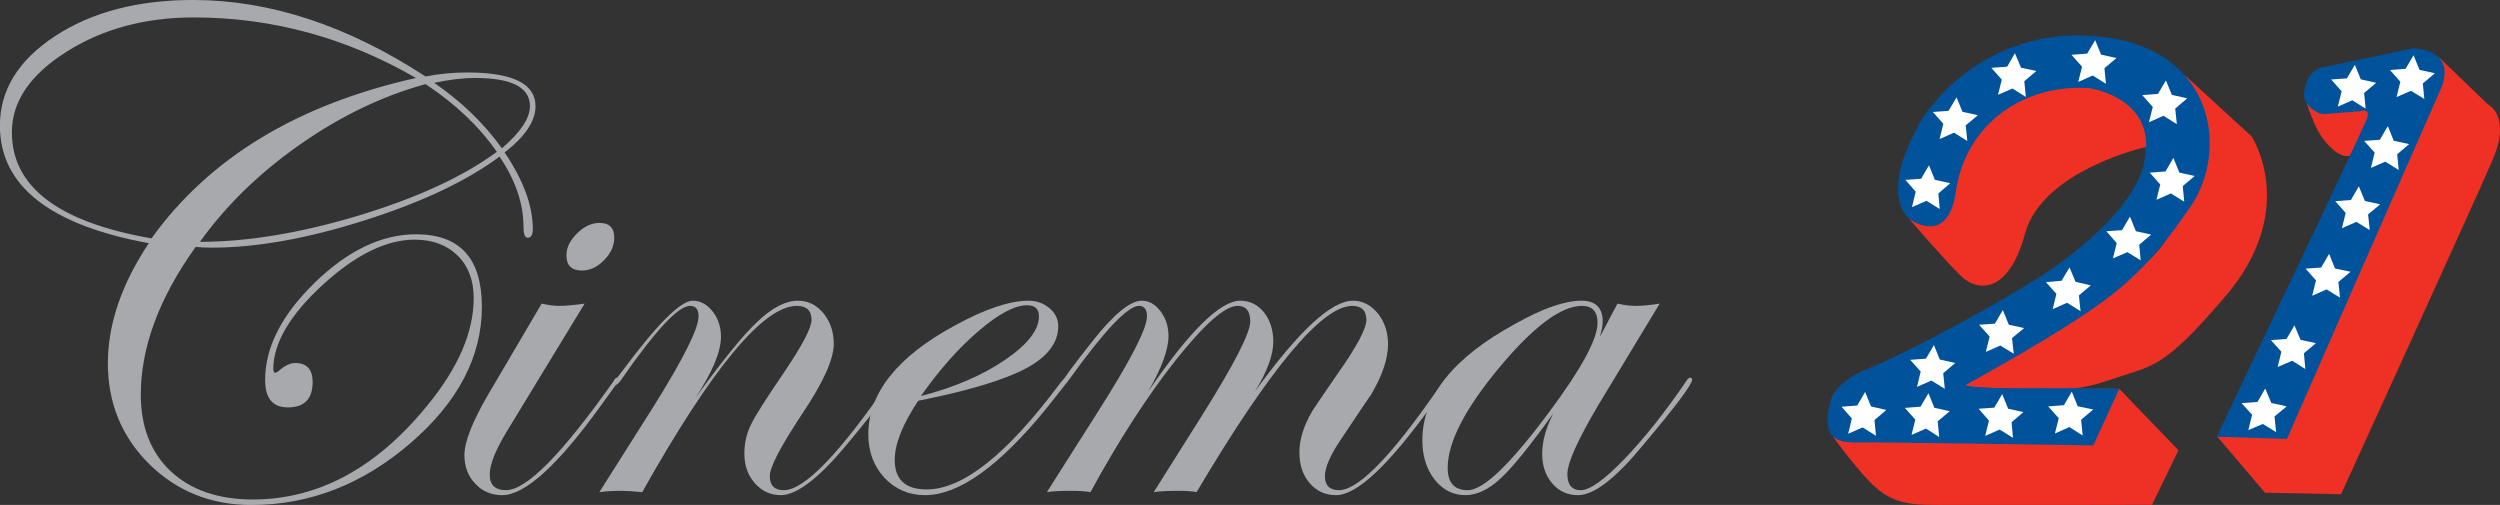 <?xml version="1.0" encoding="UTF-8" standalone="no"?>
<!-- Created with Inkscape (http://www.inkscape.org/) -->

<svg
   xmlns:dc="http://purl.org/dc/elements/1.1/"
   xmlns:cc="http://creativecommons.org/ns#"
   xmlns:rdf="http://www.w3.org/1999/02/22-rdf-syntax-ns#"
   xmlns:svg="http://www.w3.org/2000/svg"
   xmlns="http://www.w3.org/2000/svg"
   xmlns:sodipodi="http://sodipodi.sourceforge.net/DTD/sodipodi-0.dtd"
   xmlns:inkscape="http://www.inkscape.org/namespaces/inkscape"
   width="264.583mm"
   height="53.441mm"
   viewBox="0 0 264.583 53.441"
   version="1.1"
   id="svg1934"
   inkscape:version="0.92.4 (5da689c313, 2019-01-14)"
   sodipodi:docname="Cinema 21.svg">
  <rect x="0" y="0" width="264.583" height="53.441" fill="#333333" stroke="none"/>
  <defs
     id="defs1928" />
  <sodipodi:namedview
     id="base"
     pagecolor="#ffffff"
     bordercolor="#666666"
     borderopacity="1.0"
     inkscape:pageopacity="0.0"
     inkscape:pageshadow="2"
     inkscape:zoom="1"
     inkscape:cx="595.74542"
     inkscape:cy="5.8247818"
     inkscape:document-units="mm"
     inkscape:current-layer="layer1"
     showgrid="false"
     fit-margin-top="0"
     fit-margin-left="0"
     fit-margin-right="0"
     fit-margin-bottom="0"
     inkscape:window-width="1920"
     inkscape:window-height="1094"
     inkscape:window-x="-11"
     inkscape:window-y="-11"
     inkscape:window-maximized="1" />
  <g
     inkscape:label="Layer 1"
     inkscape:groupmode="layer"
     id="layer1"
     transform="translate(-94.498,82.983)">
    <g
       id="g1237"
       transform="matrix(3.088,0,0,-3.088,151.175,-71.744)">
      <path
         d="m 0,0 c 0,-0.506 -0.354,-1.041 -1.06,-1.584 0.643,-0.952 0.967,-1.827 0.967,-2.629 0,-0.195 -0.058,-0.295 -0.177,-0.295 -0.096,0 -0.144,0.129 -0.144,0.391 0,0.779 -0.273,1.581 -0.819,2.389 -1.141,-0.845 -2.692,-1.576 -4.652,-2.193 -1.953,-0.62 -3.689,-0.927 -5.206,-0.927 -0.207,0 -0.399,0.008 -0.557,0.026 -1.252,-1.75 -1.88,-3.437 -1.88,-5.065 0,-1.108 0.344,-1.983 1.03,-2.629 0.687,-0.639 1.625,-0.963 2.806,-0.963 2.238,0 4.239,1.074 5.981,3.219 1.064,1.292 1.592,2.522 1.592,3.685 0,0.605 -0.185,1.096 -0.55,1.454 -0.373,0.366 -0.861,0.547 -1.47,0.547 -0.978,0 -2.03,-0.517 -3.157,-1.551 -1.126,-1.034 -1.691,-1.997 -1.691,-2.887 0,-0.081 0.03,-0.126 0.074,-0.126 0.037,0.015 0.07,0.03 0.096,0.052 0.211,0.188 0.403,0.284 0.58,0.284 0.399,0 0.598,-0.221 0.598,-0.65 0,-0.583 -0.284,-0.871 -0.845,-0.871 -0.525,0 -0.783,0.31 -0.783,0.942 0,1.122 0.572,2.237 1.709,3.341 1.134,1.1 2.293,1.65 3.46,1.65 1.51,0 2.259,-0.827 2.259,-2.485 0,-1.709 -0.816,-3.267 -2.451,-4.677 -1.636,-1.407 -3.456,-2.116 -5.45,-2.116 -1.384,0 -2.555,0.473 -3.5,1.403 -0.945,0.938 -1.417,2.086 -1.417,3.463 0,1.329 0.468,2.699 1.402,4.106 -3.4,0.627 -5.102,1.971 -5.102,4.028 0,1.226 0.635,2.248 1.898,3.075 1.262,0.824 2.839,1.233 4.722,1.233 2.629,0 5.283,-0.871 7.967,-2.621 0.465,0.089 0.938,0.137 1.425,0.137 C -0.783,1.156 0,0.772 0,0 m -4.098,0.967 c -2.385,1.381 -4.926,2.075 -7.617,2.075 -1.665,0 -3.12,-0.391 -4.36,-1.177 -1.248,-0.787 -1.872,-1.706 -1.872,-2.758 0,-1.872 1.598,-3.083 4.785,-3.637 1.979,2.754 4.999,4.589 9.064,5.497 m 2.772,-2.532 c -0.609,0.875 -1.421,1.646 -2.444,2.322 -1.465,-0.403 -2.894,-1.085 -4.294,-2.064 -1.399,-0.978 -2.543,-2.093 -3.437,-3.341 1.639,0 3.452,0.303 5.442,0.901 1.994,0.605 3.567,1.325 4.733,2.182 M -0.192,0 c 0,0.646 -0.624,0.967 -1.879,0.967 -0.395,0 -0.861,-0.051 -1.403,-0.166 0.934,-0.642 1.705,-1.388 2.322,-2.244 0.639,0.55 0.96,1.03 0.96,1.443"
         style="fill:#a7a9ac;fill-opacity:1;fill-rule:nonzero;stroke:none"
         id="path1239"
         inkscape:connector-curvature="0" />
    </g>
    <g
       id="g1241"
       transform="matrix(3.088,0,0,-3.088,160.032,-42.802)">
      <path
         d="m 0,0 c -0.015,-0.026 -0.048,-0.089 -0.122,-0.188 l -0.502,-0.694 c -1.48,-2.057 -2.61,-3.076 -3.389,-3.076 -0.366,0 -0.676,0.126 -0.919,0.391 -0.251,0.259 -0.373,0.588 -0.373,0.983 0,0.454 0.273,1.144 0.812,2.071 l 1.835,3.12 c 0.243,-0.056 0.436,-0.078 0.579,-0.078 0.215,0 0.51,0.022 0.894,0.078 l -2.673,-4.39 c -0.384,-0.635 -0.58,-1.126 -0.58,-1.47 0,-0.354 0.185,-0.535 0.558,-0.535 0.701,0 1.931,1.248 3.692,3.744 0.033,0.074 0.074,0.111 0.118,0.111 C -0.026,0.067 0,0.048 0,0 M -0.17,4.866 C -0.17,4.593 -0.284,4.334 -0.52,4.095 -0.749,3.858 -1.004,3.74 -1.274,3.74 c -0.358,0 -0.535,0.174 -0.535,0.524 0,0.263 0.122,0.51 0.366,0.75 0.243,0.24 0.498,0.358 0.764,0.358 0.336,0 0.509,-0.166 0.509,-0.506"
         style="fill:#a7a9ac;fill-opacity:1;fill-rule:nonzero;stroke:none"
         id="path1243"
         inkscape:connector-curvature="0" />
    </g>
    <g
       id="g1245"
       transform="matrix(3.088,0,0,-3.088,189.214,-42.802)">
      <path
         d="m 0,0 c 0,-0.166 -0.568,-0.927 -1.706,-2.289 -0.937,-1.119 -1.676,-1.669 -2.208,-1.669 -0.354,0 -0.646,0.137 -0.889,0.41 -0.24,0.273 -0.358,0.609 -0.358,1.008 0,0.358 0.073,0.679 0.217,0.982 0.144,0.306 0.525,0.904 1.134,1.794 0.639,0.945 0.952,1.547 0.952,1.809 0,0.318 -0.166,0.484 -0.506,0.484 -1.14,0 -2.909,-2.13 -5.297,-6.383 -0.381,0.033 -0.617,0.044 -0.695,0.044 -0.273,0 -0.531,-0.011 -0.775,-0.044 l 1.839,2.905 c 1.041,1.662 1.561,2.703 1.561,3.12 0,0.24 -0.096,0.358 -0.295,0.358 -0.399,0 -1.189,-0.849 -2.366,-2.544 -0.074,-0.099 -0.13,-0.159 -0.167,-0.162 -0.04,0 -0.062,0.022 -0.074,0.074 0.012,0.04 0.026,0.07 0.052,0.088 l 0.225,0.296 c 1.2,1.613 2.005,2.425 2.426,2.425 0.266,0 0.495,-0.129 0.683,-0.369 0.189,-0.243 0.284,-0.532 0.284,-0.871 0,-0.502 -0.288,-1.2 -0.878,-2.097 0.923,1.281 1.632,2.156 2.134,2.625 0.498,0.472 0.956,0.712 1.384,0.712 0.344,0 0.631,-0.144 0.868,-0.424 0.233,-0.288 0.358,-0.635 0.358,-1.053 0,-0.524 -0.362,-1.332 -1.089,-2.41 -0.735,-1.112 -1.104,-1.817 -1.104,-2.123 0,-0.318 0.159,-0.484 0.48,-0.484 0.701,0 1.909,1.248 3.622,3.744 0.037,0.074 0.077,0.111 0.118,0.111 C -0.026,0.067 0,0.048 0,0"
         style="fill:#a7a9ac;fill-opacity:1;fill-rule:nonzero;stroke:none"
         id="path1247"
         inkscape:connector-curvature="0" />
    </g>
    <g
       id="g1249"
       transform="matrix(3.088,0,0,-3.088,207.545,-42.756)">
      <path
         d="M 0,0 C 0,-0.018 -0.07,-0.122 -0.218,-0.303 L -0.72,-0.938 c -1.628,-2.005 -3.02,-3.005 -4.187,-3.005 -0.546,0 -1.011,0.196 -1.385,0.591 -0.369,0.398 -0.557,0.889 -0.557,1.491 0,1.411 0.982,2.655 2.958,3.729 1.033,0.565 1.882,0.853 2.525,0.853 0.288,0 0.524,-0.085 0.727,-0.258 0.203,-0.166 0.299,-0.377 0.299,-0.617 0,-0.565 -0.365,-1.048 -1.104,-1.444 -0.742,-0.395 -1.971,-0.767 -3.696,-1.111 -0.538,-0.812 -0.804,-1.484 -0.804,-2.027 0,-0.675 0.365,-1.011 1.096,-1.011 1.244,0 2.762,1.211 4.564,3.629 0.096,0.129 0.173,0.196 0.236,0.196 C -0.019,0.067 0,0.041 0,0 m -1.001,2.186 c 0,0.251 -0.136,0.38 -0.406,0.38 -0.421,0 -0.967,-0.292 -1.646,-0.868 -0.68,-0.579 -1.344,-1.321 -1.994,-2.244 1.13,0.291 2.089,0.701 2.876,1.233 0.779,0.532 1.17,1.026 1.17,1.499"
         style="fill:#a7a9ac;fill-opacity:1;fill-rule:nonzero;stroke:none"
         id="path1251"
         inkscape:connector-curvature="0" />
    </g>
    <g
       id="g1253"
       transform="matrix(3.088,0,0,-3.088,247.966,-42.802)">
      <path
         d="m 0,0 c -0.015,-0.026 -0.052,-0.089 -0.118,-0.188 l -0.51,-0.694 c -1.48,-2.057 -2.569,-3.076 -3.278,-3.076 -0.37,0 -0.672,0.137 -0.905,0.41 -0.236,0.273 -0.354,0.628 -0.354,1.06 0,0.435 0.148,0.915 0.447,1.421 0.055,0.092 0.343,0.513 0.86,1.263 0.661,0.938 0.989,1.558 0.989,1.849 0,0.318 -0.162,0.484 -0.483,0.484 -1.038,0 -2.814,-2.13 -5.336,-6.383 -0.155,0.033 -0.372,0.044 -0.649,0.044 -0.318,0 -0.595,-0.011 -0.82,-0.044 l 1.669,2.65 c 1.093,1.739 1.639,2.81 1.639,3.198 0,0.354 -0.144,0.535 -0.436,0.535 -0.431,0 -1.137,-0.628 -2.122,-1.864 -0.979,-1.241 -1.95,-2.744 -2.917,-4.519 -0.181,0.033 -0.414,0.044 -0.694,0.044 -0.307,0 -0.572,-0.011 -0.801,-0.044 l 1.683,2.65 c 1.163,1.821 1.747,2.943 1.747,3.375 0,0.24 -0.096,0.358 -0.274,0.358 -0.384,0 -1.185,-0.845 -2.396,-2.529 -0.081,-0.114 -0.144,-0.166 -0.188,-0.166 -0.03,0.007 -0.048,0.033 -0.048,0.074 0,0.066 0.362,0.557 1.085,1.469 0.705,0.883 1.256,1.329 1.64,1.329 0.254,0 0.469,-0.125 0.646,-0.361 0.184,-0.241 0.273,-0.528 0.273,-0.857 0,-0.454 -0.233,-1.089 -0.694,-1.89 1.414,2.067 2.466,3.108 3.157,3.108 0.324,0 0.598,-0.136 0.812,-0.402 0.21,-0.27 0.317,-0.606 0.317,-1.004 0,-0.447 -0.206,-1.019 -0.627,-1.702 1.495,2.067 2.614,3.108 3.359,3.108 0.336,0 0.621,-0.151 0.853,-0.439 0.233,-0.292 0.347,-0.642 0.347,-1.06 0,-0.487 -0.192,-1.056 -0.576,-1.713 -0.007,-0.003 -0.347,-0.502 -1.015,-1.506 -0.384,-0.561 -0.572,-0.997 -0.572,-1.292 0,-0.318 0.159,-0.484 0.48,-0.484 0.613,0 1.628,0.993 3.042,2.972 l 0.362,0.51 0.214,0.262 C -0.148,0.03 -0.115,0.067 -0.074,0.067 -0.026,0.067 0,0.048 0,0"
         style="fill:#a7a9ac;fill-opacity:1;fill-rule:nonzero;stroke:none"
         id="path1255"
         inkscape:connector-curvature="0" />
    </g>
    <g
       id="g1257"
       transform="matrix(3.088,0,0,-3.088,273.58,-42.802)">
      <path
         d="m 0,0 c 0,-0.166 -0.572,-0.927 -1.72,-2.289 -0.927,-1.119 -1.654,-1.669 -2.193,-1.669 -0.358,0 -0.654,0.133 -0.883,0.406 -0.229,0.27 -0.343,0.606 -0.343,1.012 0,0.428 0.129,0.886 0.38,1.381 -0.79,-1.101 -1.388,-1.843 -1.802,-2.223 -0.413,-0.388 -0.823,-0.576 -1.214,-0.576 -0.414,0 -0.765,0.177 -1.049,0.532 -0.28,0.358 -0.421,0.808 -0.421,1.351 0,1.507 1.063,2.839 3.194,3.995 0.93,0.524 1.687,0.786 2.259,0.786 0.48,0 0.728,-0.24 0.728,-0.712 0,-0.129 -0.033,-0.307 -0.096,-0.528 l 0.602,1.141 c 0.232,-0.056 0.443,-0.078 0.624,-0.078 0.21,0 0.483,0.022 0.823,0.078 l -2.086,-3.449 c -0.72,-1.211 -1.078,-2.008 -1.078,-2.392 0,-0.366 0.151,-0.554 0.458,-0.554 0.313,0 0.819,0.362 1.51,1.082 0.69,0.72 1.395,1.61 2.111,2.662 0.045,0.074 0.089,0.111 0.126,0.111 C -0.026,0.067 0,0.048 0,0 m -3.241,1.949 c 0,0.381 -0.178,0.58 -0.532,0.58 -0.72,0 -1.669,-0.712 -2.843,-2.123 -1.174,-1.414 -1.761,-2.555 -1.761,-3.426 0,-0.513 0.229,-0.768 0.687,-0.768 0.539,0 1.476,0.901 2.809,2.703 1.093,1.469 1.64,2.481 1.64,3.034"
         style="fill:#a7a9ac;fill-opacity:1;fill-rule:nonzero;stroke:none"
         id="path1259"
         inkscape:connector-curvature="0" />
    </g>
    <g
       id="g1261"
       transform="matrix(3.088,0,0,-3.088,352.589,-76.954)">
      <path
         d="m 0,0 1.691,-1.628 c 0,0 0.809,-0.38 0.159,-1.898 -0.654,-1.517 -5.195,-11.46 -5.195,-11.46 l -2.607,0.052 -1.639,1.927 2.396,-0.037 4.999,11.527 c 0,0 0.621,0.753 0.196,1.517"
         style="fill:#ee3124;fill-opacity:1;fill-rule:nonzero;stroke:none"
         id="path1263"
         inkscape:connector-curvature="0" />
    </g>
    <g
       id="g1265"
       transform="matrix(3.088,0,0,-3.088,338.602,-72.098)">
      <path
         d="M 0,0 C 0,0 0.214,-0.639 0.414,-0.997 0.576,-1.274 0.949,-1.765 1.333,-1.82 1.595,-1.853 1.58,-1.754 1.58,-1.754 l 0.657,1.566 c 0,0 -1.166,-0.107 -1.546,-0.067 C 0.307,-0.211 0,0 0,0"
         style="fill:#ee3124;fill-opacity:1;fill-rule:nonzero;stroke:none"
         id="path1267"
         inkscape:connector-curvature="0" />
    </g>
    <g
       id="g1269"
       transform="matrix(3.088,0,0,-3.088,325.766,-74.994)">
      <path
         d="m 0,0 2.278,-2.09 c 0,0 1.647,-2.499 -0.901,-5.479 -2.193,-2.562 -2.451,-2.344 -4.083,-2.902 -0.871,-0.302 -1.47,-0.269 -1.47,-0.269 l 1.916,0.003 2.028,-2.108 -0.905,-1.868 c 0,0 -7.163,-0.018 -7.739,0 -0.579,0.019 -1.144,0.078 -1.716,0.58 -0.573,0.494 -1.477,1.753 -1.477,1.753 0,0 3.721,-0.095 4.881,-0.081 1.163,0.011 4.098,0.067 4.098,0.067 l 0.772,1.569 -5.601,0.148 c 0,0 5.94,3.116 7.185,4.925 C 0.392,-4.106 1.252,-2.906 0,0"
         style="fill:#ee3124;fill-opacity:1;fill-rule:nonzero;stroke:none"
         id="path1271"
         inkscape:connector-curvature="0" />
    </g>
    <g
       id="g1273"
       transform="matrix(3.088,0,0,-3.088,299.274,-72.144)">
      <path
         d="M 0,0 C 0,0 1.994,2.717 5.793,2.241 9.596,1.768 10.076,-1.658 8.754,-3.585 7.428,-5.509 6.535,-6.339 4.973,-7.369 3.411,-8.399 1.03,-9.699 1.03,-9.699 c 0,0 0.469,-0.103 1.676,-0.096 1.204,0.011 3.615,-0.018 3.615,-0.018 l -0.894,-1.943 c 0,0 -7.65,0.119 -8.034,0.104 -0.708,-0.019 -1.355,0.081 -0.941,1.506 0,0 0.147,0.584 1.322,1.049 1.403,0.572 5.054,2.54 6.42,3.522 1.344,0.971 4.556,3.629 2.153,5.442 C 3.954,1.68 1.163,-1.237 0.945,-2.315 0.727,-3.4 0.487,-4.674 -0.609,-4.165 c -1.104,0.506 -0.477,2.215 -0.477,2.215 0,0 0.495,1.396 1.086,1.95"
         style="fill:#00539b;fill-opacity:1;fill-rule:nonzero;stroke:none"
         id="path1275"
         inkscape:connector-curvature="0" />
    </g>
    <g
       id="g1277"
       transform="matrix(3.088,0,0,-3.088,296.561,-59.809)">
      <path
         d="m 0,0 c 0,0 1.322,-0.993 1.599,0.945 0.321,2.26 2.274,3.7 4.585,3.537 0,0 1.987,-0.284 1.935,-2.012 0,0 -3.559,-0.794 -4.154,-2.979 C 3.397,-2.607 2.322,-2.474 1.798,-1.979 1.277,-1.488 0,0 0,0"
         style="fill:#ee3124;fill-opacity:1;fill-rule:nonzero;stroke:none"
         id="path1279"
         inkscape:connector-curvature="0" />
    </g>
    <g
       id="g1281"
       transform="matrix(3.088,0,0,-3.088,340.038,-59.798)">
      <path
         d="m 0,0 -3.541,-7.458 2.404,-0.078 5.246,11.933 c 0,0 0.724,1.322 -0.901,1.458 L 0.199,5.224 c 0,0 -0.487,-0.022 -0.664,-0.546 C -0.554,4.404 -0.664,4.083 -0.284,3.781 -0.181,3.699 -0.066,3.615 0.122,3.596 l 1.259,0.1 c 0,0 0.402,0.147 0.203,-0.31 C 1.388,2.928 0,0 0,0"
         style="fill:#00539b;fill-opacity:1;fill-rule:nonzero;stroke:none"
         id="path1283"
         inkscape:connector-curvature="0" />
    </g>
    <g
       id="g1285"
       transform="matrix(3.088,0,0,-3.088,298.647,-65.487)">
      <path
         d="m 0,0 0.203,-0.498 0.528,-0.115 -0.41,-0.351 0.048,-0.535 -0.454,0.284 -0.498,-0.217 0.129,0.527 -0.355,0.407 0.54,0.036 z"
         style="fill:#ffffff;fill-opacity:1;fill-rule:nonzero;stroke:none"
         id="path1287"
         inkscape:connector-curvature="0" />
    </g>
    <g
       id="g1289"
       transform="matrix(3.088,0,0,-3.088,301.565,-72.68)">
      <path
         d="m 0,0 0.203,-0.495 0.528,-0.118 -0.417,-0.347 0.055,-0.535 -0.457,0.284 -0.492,-0.218 0.126,0.524 -0.358,0.403 0.539,0.04 z"
         style="fill:#ffffff;fill-opacity:1;fill-rule:nonzero;stroke:none"
         id="path1291"
         inkscape:connector-curvature="0" />
    </g>
    <g
       id="g1293"
       transform="matrix(3.088,0,0,-3.088,307.744,-77.353)">
      <path
         d="m 0,0 0.21,-0.498 0.525,-0.111 -0.414,-0.351 0.052,-0.539 -0.458,0.288 -0.495,-0.214 0.13,0.52 -0.359,0.403 0.543,0.04 z"
         style="fill:#ffffff;fill-opacity:1;fill-rule:nonzero;stroke:none"
         id="path1295"
         inkscape:connector-curvature="0" />
    </g>
    <g
       id="g1297"
       transform="matrix(3.088,0,0,-3.088,316.236,-78.732)">
      <path
         d="m 0,0 0.203,-0.495 0.528,-0.118 -0.413,-0.347 0.051,-0.535 -0.454,0.284 -0.495,-0.221 0.13,0.524 -0.362,0.406 0.539,0.041 z"
         style="fill:#ffffff;fill-opacity:1;fill-rule:nonzero;stroke:none"
         id="path1299"
         inkscape:connector-curvature="0" />
    </g>
    <g
       id="g1301"
       transform="matrix(3.088,0,0,-3.088,323.726,-74.469)">
      <path
         d="m 0,0 0.203,-0.495 0.528,-0.118 -0.413,-0.351 0.055,-0.535 -0.458,0.288 -0.498,-0.221 0.132,0.524 -0.361,0.406 0.539,0.041 z"
         style="fill:#ffffff;fill-opacity:1;fill-rule:nonzero;stroke:none"
         id="path1303"
         inkscape:connector-curvature="0" />
    </g>
    <g
       id="g1305"
       transform="matrix(3.088,0,0,-3.088,324.513,-66.273)">
      <path
         d="m 0,0 0.207,-0.506 0.524,-0.114 -0.41,-0.347 0.052,-0.536 -0.458,0.285 -0.495,-0.218 0.13,0.524 -0.358,0.406 0.538,0.041 z"
         style="fill:#ffffff;fill-opacity:1;fill-rule:nonzero;stroke:none"
         id="path1307"
         inkscape:connector-curvature="0" />
    </g>
    <g
       id="g1309"
       transform="matrix(3.088,0,0,-3.088,319.919,-60.061)">
      <path
         d="m 0,0 0.203,-0.502 0.524,-0.115 -0.41,-0.347 0.052,-0.535 -0.458,0.28 -0.494,-0.213 0.129,0.524 -0.358,0.406 0.539,0.037 z"
         style="fill:#ffffff;fill-opacity:1;fill-rule:nonzero;stroke:none"
         id="path1311"
         inkscape:connector-curvature="0" />
    </g>
    <g
       id="g1313"
       transform="matrix(3.088,0,0,-3.088,313.524,-54.68)">
      <path
         d="m 0,0 0.207,-0.495 0.524,-0.118 -0.41,-0.347 0.056,-0.539 -0.462,0.288 -0.491,-0.218 0.126,0.524 -0.359,0.399 0.536,0.048 z"
         style="fill:#ffffff;fill-opacity:1;fill-rule:nonzero;stroke:none"
         id="path1315"
         inkscape:connector-curvature="0" />
    </g>
    <g
       id="g1317"
       transform="matrix(3.088,0,0,-3.088,306.468,-50.166)">
      <path
         d="m 0,0 0.203,-0.502 0.524,-0.115 -0.413,-0.343 0.059,-0.535 -0.462,0.28 -0.494,-0.217 0.129,0.524 -0.362,0.406 0.543,0.037 z"
         style="fill:#ffffff;fill-opacity:1;fill-rule:nonzero;stroke:none"
         id="path1319"
         inkscape:connector-curvature="0" />
    </g>
    <g
       id="g1321"
       transform="matrix(3.088,0,0,-3.088,299.172,-46.461)">
      <path
         d="m 0,0 0.199,-0.495 0.532,-0.118 -0.413,-0.351 0.055,-0.535 -0.462,0.284 -0.491,-0.217 0.126,0.524 -0.358,0.402 0.539,0.041 z"
         style="fill:#ffffff;fill-opacity:1;fill-rule:nonzero;stroke:none"
         id="path1323"
         inkscape:connector-curvature="0" />
    </g>
    <g
       id="g1325"
       transform="matrix(3.088,0,0,-3.088,291.888,-41.502)">
      <path
         d="m 0,0 0.203,-0.498 0.524,-0.119 -0.406,-0.347 0.052,-0.539 -0.458,0.288 -0.495,-0.217 0.126,0.524 -0.354,0.402 0.539,0.041 z"
         style="fill:#ffffff;fill-opacity:1;fill-rule:nonzero;stroke:none"
         id="path1327"
         inkscape:connector-curvature="0" />
    </g>
    <g
       id="g1329"
       transform="matrix(3.088,0,0,-3.088,298.591,-41.366)">
      <path
         d="m 0,0 0.203,-0.499 0.528,-0.118 -0.413,-0.343 0.051,-0.543 -0.454,0.292 -0.495,-0.218 0.13,0.524 -0.359,0.403 0.536,0.04 z"
         style="fill:#ffffff;fill-opacity:1;fill-rule:nonzero;stroke:none"
         id="path1331"
         inkscape:connector-curvature="0" />
    </g>
    <g
       id="g1333"
       transform="matrix(3.088,0,0,-3.088,306.399,-41.274)">
      <path
         d="m 0,0 0.203,-0.502 0.524,-0.114 -0.406,-0.348 0.048,-0.535 -0.458,0.284 -0.494,-0.217 0.129,0.524 -0.355,0.406 0.536,0.037 z"
         style="fill:#ffffff;fill-opacity:1;fill-rule:nonzero;stroke:none"
         id="path1335"
         inkscape:connector-curvature="0" />
    </g>
    <g
       id="g1337"
       transform="matrix(3.088,0,0,-3.088,313.763,-41.536)">
      <path
         d="m 0,0 0.203,-0.502 0.532,-0.111 -0.417,-0.351 0.055,-0.539 -0.458,0.288 -0.495,-0.221 0.133,0.524 -0.362,0.406 0.539,0.041 z"
         style="fill:#ffffff;fill-opacity:1;fill-rule:nonzero;stroke:none"
         id="path1339"
         inkscape:connector-curvature="0" />
    </g>
    <g
       id="g1341"
       transform="matrix(3.088,0,0,-3.088,334.236,-41.867)">
      <path
         d="m 0,0 0.207,-0.495 0.528,-0.118 -0.417,-0.347 0.055,-0.535 -0.458,0.28 -0.495,-0.21 0.13,0.524 -0.362,0.399 0.546,0.04 z"
         style="fill:#ffffff;fill-opacity:1;fill-rule:nonzero;stroke:none"
         id="path1343"
         inkscape:connector-curvature="0" />
    </g>
    <g
       id="g1345"
       transform="matrix(3.088,0,0,-3.088,337.325,-48.547)">
      <path
         d="m 0,0 0.21,-0.495 0.525,-0.114 -0.41,-0.347 0.048,-0.539 -0.45,0.284 -0.499,-0.214 0.129,0.521 -0.358,0.398 0.535,0.041 z"
         style="fill:#ffffff;fill-opacity:1;fill-rule:nonzero;stroke:none"
         id="path1347"
         inkscape:connector-curvature="0" />
    </g>
    <g
       id="g1349"
       transform="matrix(3.088,0,0,-3.088,340.996,-56.116)">
      <path
         d="m 0,0 0.203,-0.502 0.532,-0.111 -0.417,-0.351 0.055,-0.535 -0.462,0.281 -0.491,-0.218 0.13,0.528 -0.358,0.402 0.535,0.037 z"
         style="fill:#ffffff;fill-opacity:1;fill-rule:nonzero;stroke:none"
         id="path1351"
         inkscape:connector-curvature="0" />
    </g>
    <g
       id="g1353"
       transform="matrix(3.088,0,0,-3.088,344.142,-63.264)">
      <path
         d="m 0,0 0.207,-0.502 0.527,-0.115 -0.417,-0.343 0.056,-0.539 -0.458,0.281 -0.495,-0.218 0.129,0.524 -0.358,0.403 0.539,0.04 z"
         style="fill:#ffffff;fill-opacity:1;fill-rule:nonzero;stroke:none"
         id="path1355"
         inkscape:connector-curvature="0" />
    </g>
    <g
       id="g1357"
       transform="matrix(3.088,0,0,-3.088,347.209,-69.636)">
      <path
         d="m 0,0 0.203,-0.502 0.528,-0.115 -0.41,-0.347 0.052,-0.539 -0.462,0.285 -0.491,-0.214 0.13,0.524 -0.362,0.402 0.539,0.037 z"
         style="fill:#ffffff;fill-opacity:1;fill-rule:nonzero;stroke:none"
         id="path1359"
         inkscape:connector-curvature="0" />
    </g>
    <g
       id="g1361"
       transform="matrix(3.088,0,0,-3.088,349.933,-77.137)">
      <path
         d="m 0,0 0.203,-0.502 0.528,-0.115 -0.414,-0.35 0.052,-0.532 -0.458,0.28 -0.494,-0.214 0.129,0.525 -0.355,0.402 0.536,0.041 z"
         style="fill:#ffffff;fill-opacity:1;fill-rule:nonzero;stroke:none"
         id="path1363"
         inkscape:connector-curvature="0" />
    </g>
    <g
       id="g1365"
       transform="matrix(3.088,0,0,-3.088,343.72,-76.122)">
      <path
         d="m 0,0 0.203,-0.498 0.528,-0.118 -0.413,-0.348 0.051,-0.535 -0.458,0.284 -0.494,-0.217 0.129,0.524 -0.358,0.406 0.539,0.037 z"
         style="fill:#ffffff;fill-opacity:1;fill-rule:nonzero;stroke:none"
         id="path1367"
         inkscape:connector-curvature="0" />
    </g>
  </g>
</svg>
